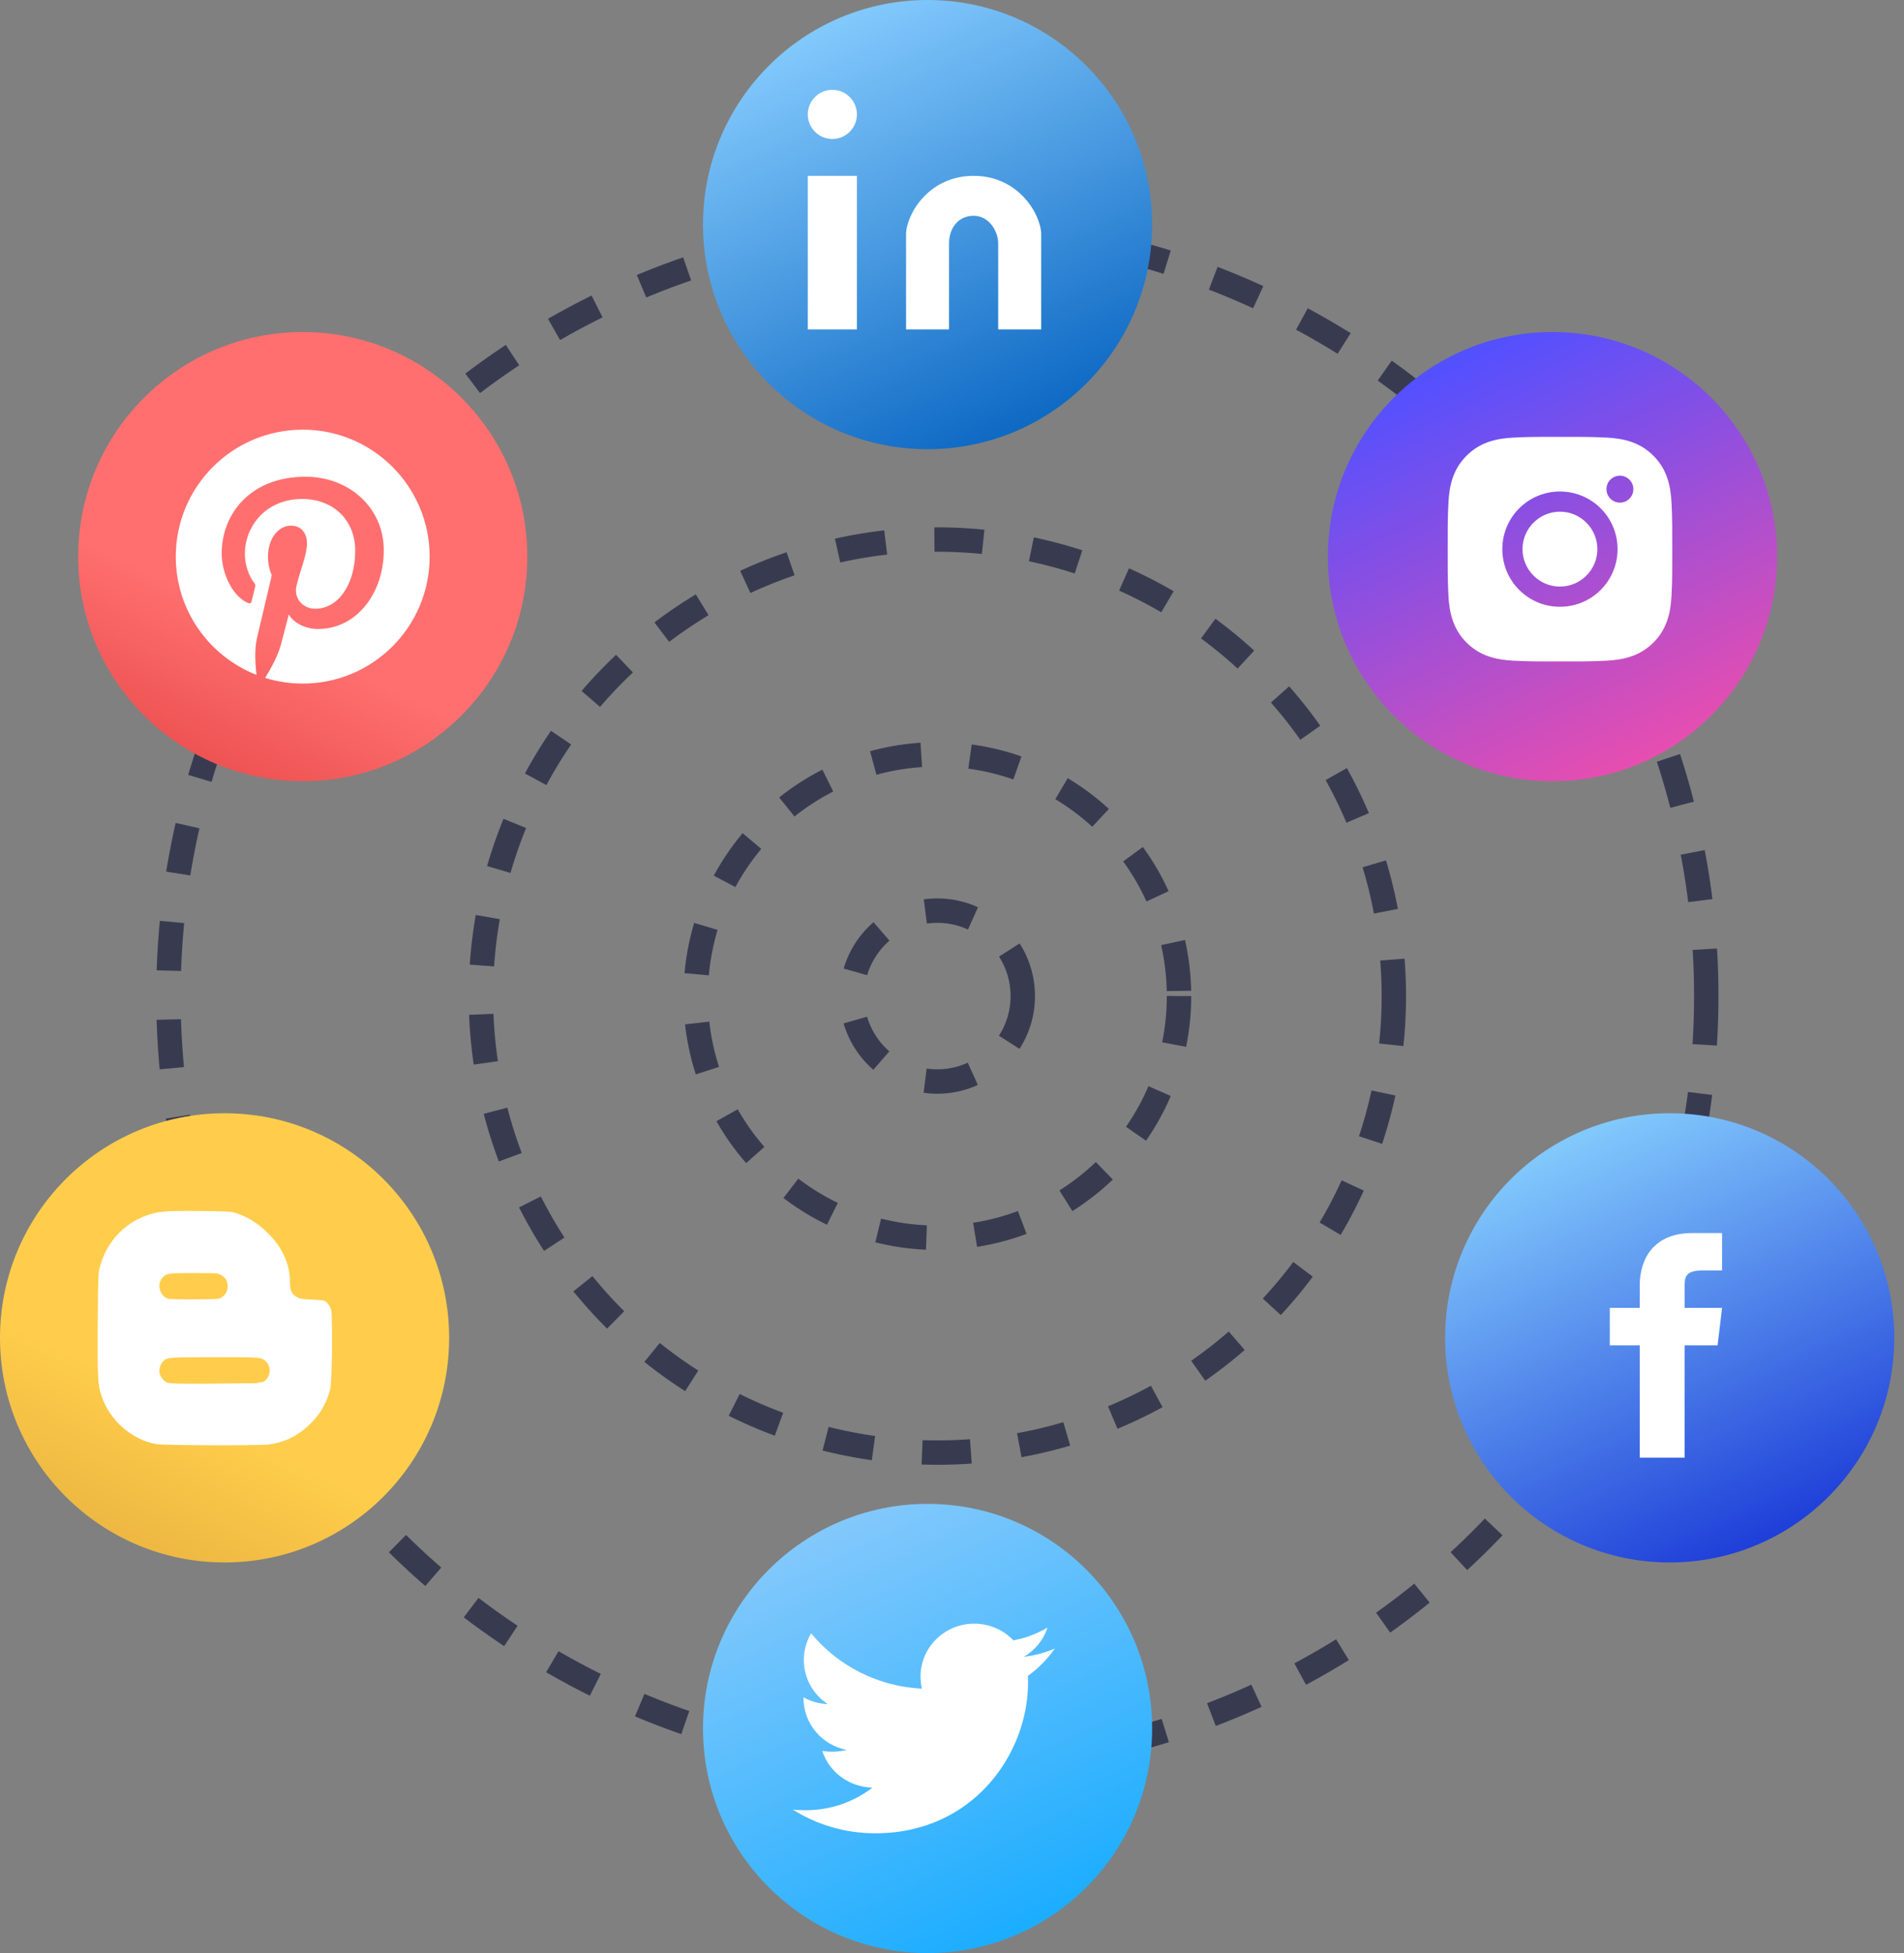 <svg width="78" height="80" viewBox="0 0 78 80" fill="none" xmlns="http://www.w3.org/2000/svg">
<rect x="0" y="0" width="78" height="80" fill="#808080" stroke="none"/>
<circle cx="38.4" cy="40.8" r="31.5" stroke="#383B50" stroke-dasharray="2 2"/>
<circle cx="38.401" cy="40.8" r="18.7" stroke="#383B50" stroke-dasharray="2 2"/>
<circle cx="38.4" cy="40.8" r="9.9" stroke="#383B50" stroke-dasharray="2 2"/>
<circle cx="38.4" cy="40.8" r="3.5" stroke="#383B50" stroke-dasharray="2 2"/>
<circle cx="37.999" cy="70.8" r="9.2" fill="url(#paint0_linear_3447_1153)"/>
<path d="M43.212 67.527C42.817 67.694 42.388 67.815 41.945 67.862C42.404 67.593 42.748 67.169 42.913 66.668C42.481 66.921 42.009 67.098 41.517 67.191C41.311 66.975 41.062 66.802 40.786 66.684C40.509 66.567 40.211 66.506 39.91 66.507C38.691 66.507 37.71 67.48 37.71 68.674C37.71 68.841 37.731 69.009 37.765 69.17C35.939 69.076 34.312 68.218 33.229 66.903C33.032 67.235 32.929 67.612 32.93 67.997C32.93 68.749 33.318 69.412 33.91 69.802C33.561 69.788 33.221 69.694 32.916 69.526V69.553C32.916 70.606 33.672 71.478 34.679 71.679C34.49 71.727 34.295 71.752 34.1 71.753C33.957 71.753 33.821 71.739 33.685 71.72C33.963 72.578 34.775 73.202 35.741 73.222C34.985 73.805 34.038 74.148 33.01 74.148C32.825 74.148 32.655 74.142 32.478 74.122C33.454 74.738 34.611 75.093 35.857 75.093C39.902 75.093 42.115 71.793 42.115 68.929C42.115 68.835 42.115 68.741 42.109 68.647C42.537 68.338 42.913 67.956 43.212 67.527Z" fill="white"/>
<circle cx="68.401" cy="54.8" r="9.2" fill="url(#paint1_linear_3447_1153)"/>
<path d="M69.014 53.573V52.653C69.014 52.255 69.106 52.04 69.75 52.04H70.547V50.507H69.321C67.787 50.507 67.174 51.519 67.174 52.653V53.573H65.947V55.107H67.174V59.707H69.014V55.107H70.363L70.547 53.573H69.014Z" fill="white"/>
<circle r="9.2" transform="matrix(-1 0 0 1 9.2 54.8)" fill="url(#paint2_linear_3447_1153)"/>
<path d="M13.572 53.685C13.533 53.514 13.426 53.355 13.304 53.289C13.265 53.267 13.025 53.242 12.768 53.231C12.337 53.212 12.29 53.203 12.153 53.123C11.937 52.997 11.879 52.86 11.877 52.491C11.874 51.784 11.581 51.126 11 50.534C10.586 50.112 10.123 49.827 9.596 49.666C9.469 49.627 9.186 49.615 8.239 49.604C6.751 49.587 6.421 49.617 5.916 49.819C4.983 50.187 4.314 50.972 4.07 51.975C4.025 52.163 4.014 52.465 4.004 54.202C3.991 56.377 4.006 56.697 4.141 57.127C4.475 58.191 5.425 58.977 6.379 59.149C6.696 59.207 10.608 59.219 11.008 59.166C11.705 59.072 12.252 58.791 12.764 58.268C13.135 57.889 13.366 57.479 13.519 56.937C13.623 56.56 13.615 53.876 13.572 53.685V53.685ZM6.668 52.322C6.835 52.153 6.882 52.146 7.928 52.146C8.869 52.146 8.901 52.148 9.039 52.219C9.238 52.32 9.326 52.461 9.326 52.689C9.326 52.892 9.244 53.036 9.062 53.152C8.963 53.214 8.905 53.218 7.984 53.222C7.416 53.226 6.961 53.214 6.895 53.197C6.539 53.096 6.406 52.586 6.667 52.322H6.668ZM10.779 56.605L10.46 56.656L8.798 56.675C7.339 56.692 6.927 56.667 6.85 56.632C6.698 56.566 6.554 56.382 6.531 56.217C6.507 56.06 6.586 55.846 6.706 55.736C6.859 55.599 6.925 55.595 8.792 55.593C10.713 55.591 10.702 55.591 10.884 55.76C11.143 56.002 11.088 56.429 10.779 56.605V56.605Z" fill="white"/>
<circle cx="63.6" cy="22.8" r="9.2" fill="url(#paint3_linear_3447_1153)"/>
<path d="M63.905 20.959C63.061 20.959 62.371 21.649 62.371 22.493C62.371 23.338 63.061 24.027 63.905 24.027C64.75 24.027 65.439 23.338 65.439 22.493C65.439 21.649 64.75 20.959 63.905 20.959ZM68.506 22.493C68.506 21.858 68.512 21.229 68.476 20.595C68.441 19.858 68.272 19.204 67.734 18.666C67.194 18.126 66.542 17.959 65.805 17.924C65.17 17.888 64.541 17.894 63.907 17.894C63.271 17.894 62.642 17.888 62.008 17.924C61.271 17.959 60.618 18.127 60.079 18.666C59.539 19.206 59.373 19.858 59.337 20.595C59.301 21.23 59.307 21.859 59.307 22.493C59.307 23.127 59.301 23.758 59.337 24.392C59.373 25.129 59.541 25.782 60.079 26.321C60.619 26.86 61.271 27.027 62.008 27.063C62.643 27.099 63.273 27.093 63.907 27.093C64.542 27.093 65.171 27.099 65.805 27.063C66.542 27.027 67.195 26.859 67.734 26.321C68.274 25.781 68.441 25.129 68.476 24.392C68.513 23.758 68.506 23.129 68.506 22.493V22.493ZM63.905 24.854C62.599 24.854 61.545 23.799 61.545 22.493C61.545 21.187 62.599 20.133 63.905 20.133C65.212 20.133 66.266 21.187 66.266 22.493C66.266 23.799 65.212 24.854 63.905 24.854ZM66.362 20.588C66.057 20.588 65.811 20.341 65.811 20.036C65.811 19.732 66.057 19.485 66.362 19.485C66.667 19.485 66.913 19.732 66.913 20.036C66.914 20.109 66.899 20.181 66.872 20.247C66.844 20.314 66.803 20.375 66.752 20.426C66.701 20.478 66.64 20.518 66.573 20.546C66.506 20.573 66.435 20.588 66.362 20.588V20.588Z" fill="white"/>
<circle r="9.2" transform="matrix(-1 0 0 1 12.402 22.8)" fill="url(#paint4_linear_3447_1153)"/>
<path d="M12.401 17.6C9.529 17.6 7.201 19.928 7.201 22.8C7.201 25.003 8.572 26.886 10.506 27.643C10.46 27.232 10.42 26.599 10.524 26.151C10.619 25.745 11.134 23.566 11.134 23.566C11.134 23.566 10.978 23.254 10.978 22.794C10.978 22.071 11.397 21.531 11.919 21.531C12.363 21.531 12.577 21.864 12.577 22.264C12.577 22.71 12.293 23.377 12.147 23.995C12.025 24.513 12.407 24.935 12.917 24.935C13.841 24.935 14.552 23.96 14.552 22.554C14.552 21.308 13.657 20.438 12.38 20.438C10.9 20.438 10.031 21.548 10.031 22.695C10.031 23.141 10.203 23.621 10.418 23.881C10.437 23.901 10.45 23.925 10.456 23.951C10.462 23.977 10.462 24.004 10.454 24.03C10.415 24.194 10.327 24.548 10.31 24.62C10.287 24.715 10.235 24.735 10.136 24.69C9.487 24.387 9.081 23.438 9.081 22.675C9.081 21.035 10.272 19.528 12.517 19.528C14.32 19.528 15.722 20.814 15.722 22.532C15.722 24.324 14.592 25.765 13.024 25.765C12.497 25.765 12.002 25.492 11.832 25.169L11.508 26.405C11.391 26.857 11.074 27.423 10.862 27.768C11.361 27.922 11.88 28 12.401 28C15.273 28 17.601 25.672 17.601 22.8C17.601 19.929 15.273 17.6 12.401 17.6Z" fill="white"/>
<circle cx="37.999" cy="9.2" r="9.2" fill="url(#paint5_linear_3447_1153)"/>
<path d="M34.098 5.693C34.654 5.693 35.105 5.242 35.105 4.686C35.105 4.131 34.654 3.68 34.098 3.68C33.542 3.68 33.092 4.131 33.092 4.686C33.092 5.242 33.542 5.693 34.098 5.693Z" fill="white"/>
<path d="M33.092 7.203H35.105V13.493H33.092V7.203ZM37.118 9.593V13.493H38.879V9.971C38.879 9.342 39.257 8.838 39.886 8.838C40.515 8.838 40.892 9.467 40.892 9.971V13.493H42.654V9.593C42.654 8.838 41.773 7.203 39.886 7.203C37.998 7.203 37.118 8.838 37.118 9.593Z" fill="white"/>
<defs>
<linearGradient id="paint0_linear_3447_1153" x1="41.915" y1="79.828" x2="33.736" y2="62.892" gradientUnits="userSpaceOnUse">
<stop stop-color="#18ACFF"/>
<stop offset="1" stop-color="#81C8FC"/>
</linearGradient>
<linearGradient id="paint1_linear_3447_1153" x1="72.317" y1="63.828" x2="64.139" y2="46.892" gradientUnits="userSpaceOnUse">
<stop stop-color="#1B3AD7"/>
<stop offset="1" stop-color="#81C8FC"/>
</linearGradient>
<linearGradient id="paint2_linear_3447_1153" x1="13.116" y1="18.228" x2="4.938" y2="1.292" gradientUnits="userSpaceOnUse">
<stop stop-color="#C7892E"/>
<stop offset="1" stop-color="#FFCD4B"/>
</linearGradient>
<linearGradient id="paint3_linear_3447_1153" x1="67.516" y1="31.828" x2="59.338" y2="14.892" gradientUnits="userSpaceOnUse">
<stop stop-color="#EC4EAD"/>
<stop offset="1" stop-color="#5350FF"/>
</linearGradient>
<linearGradient id="paint4_linear_3447_1153" x1="13.116" y1="18.228" x2="4.938" y2="1.292" gradientUnits="userSpaceOnUse">
<stop stop-color="#C81616"/>
<stop offset="1" stop-color="#FF6F6F"/>
</linearGradient>
<linearGradient id="paint5_linear_3447_1153" x1="41.915" y1="18.228" x2="33.736" y2="1.292" gradientUnits="userSpaceOnUse">
<stop stop-color="#0A66C2"/>
<stop offset="1" stop-color="#81C8FC"/>
</linearGradient>
</defs>
</svg>
